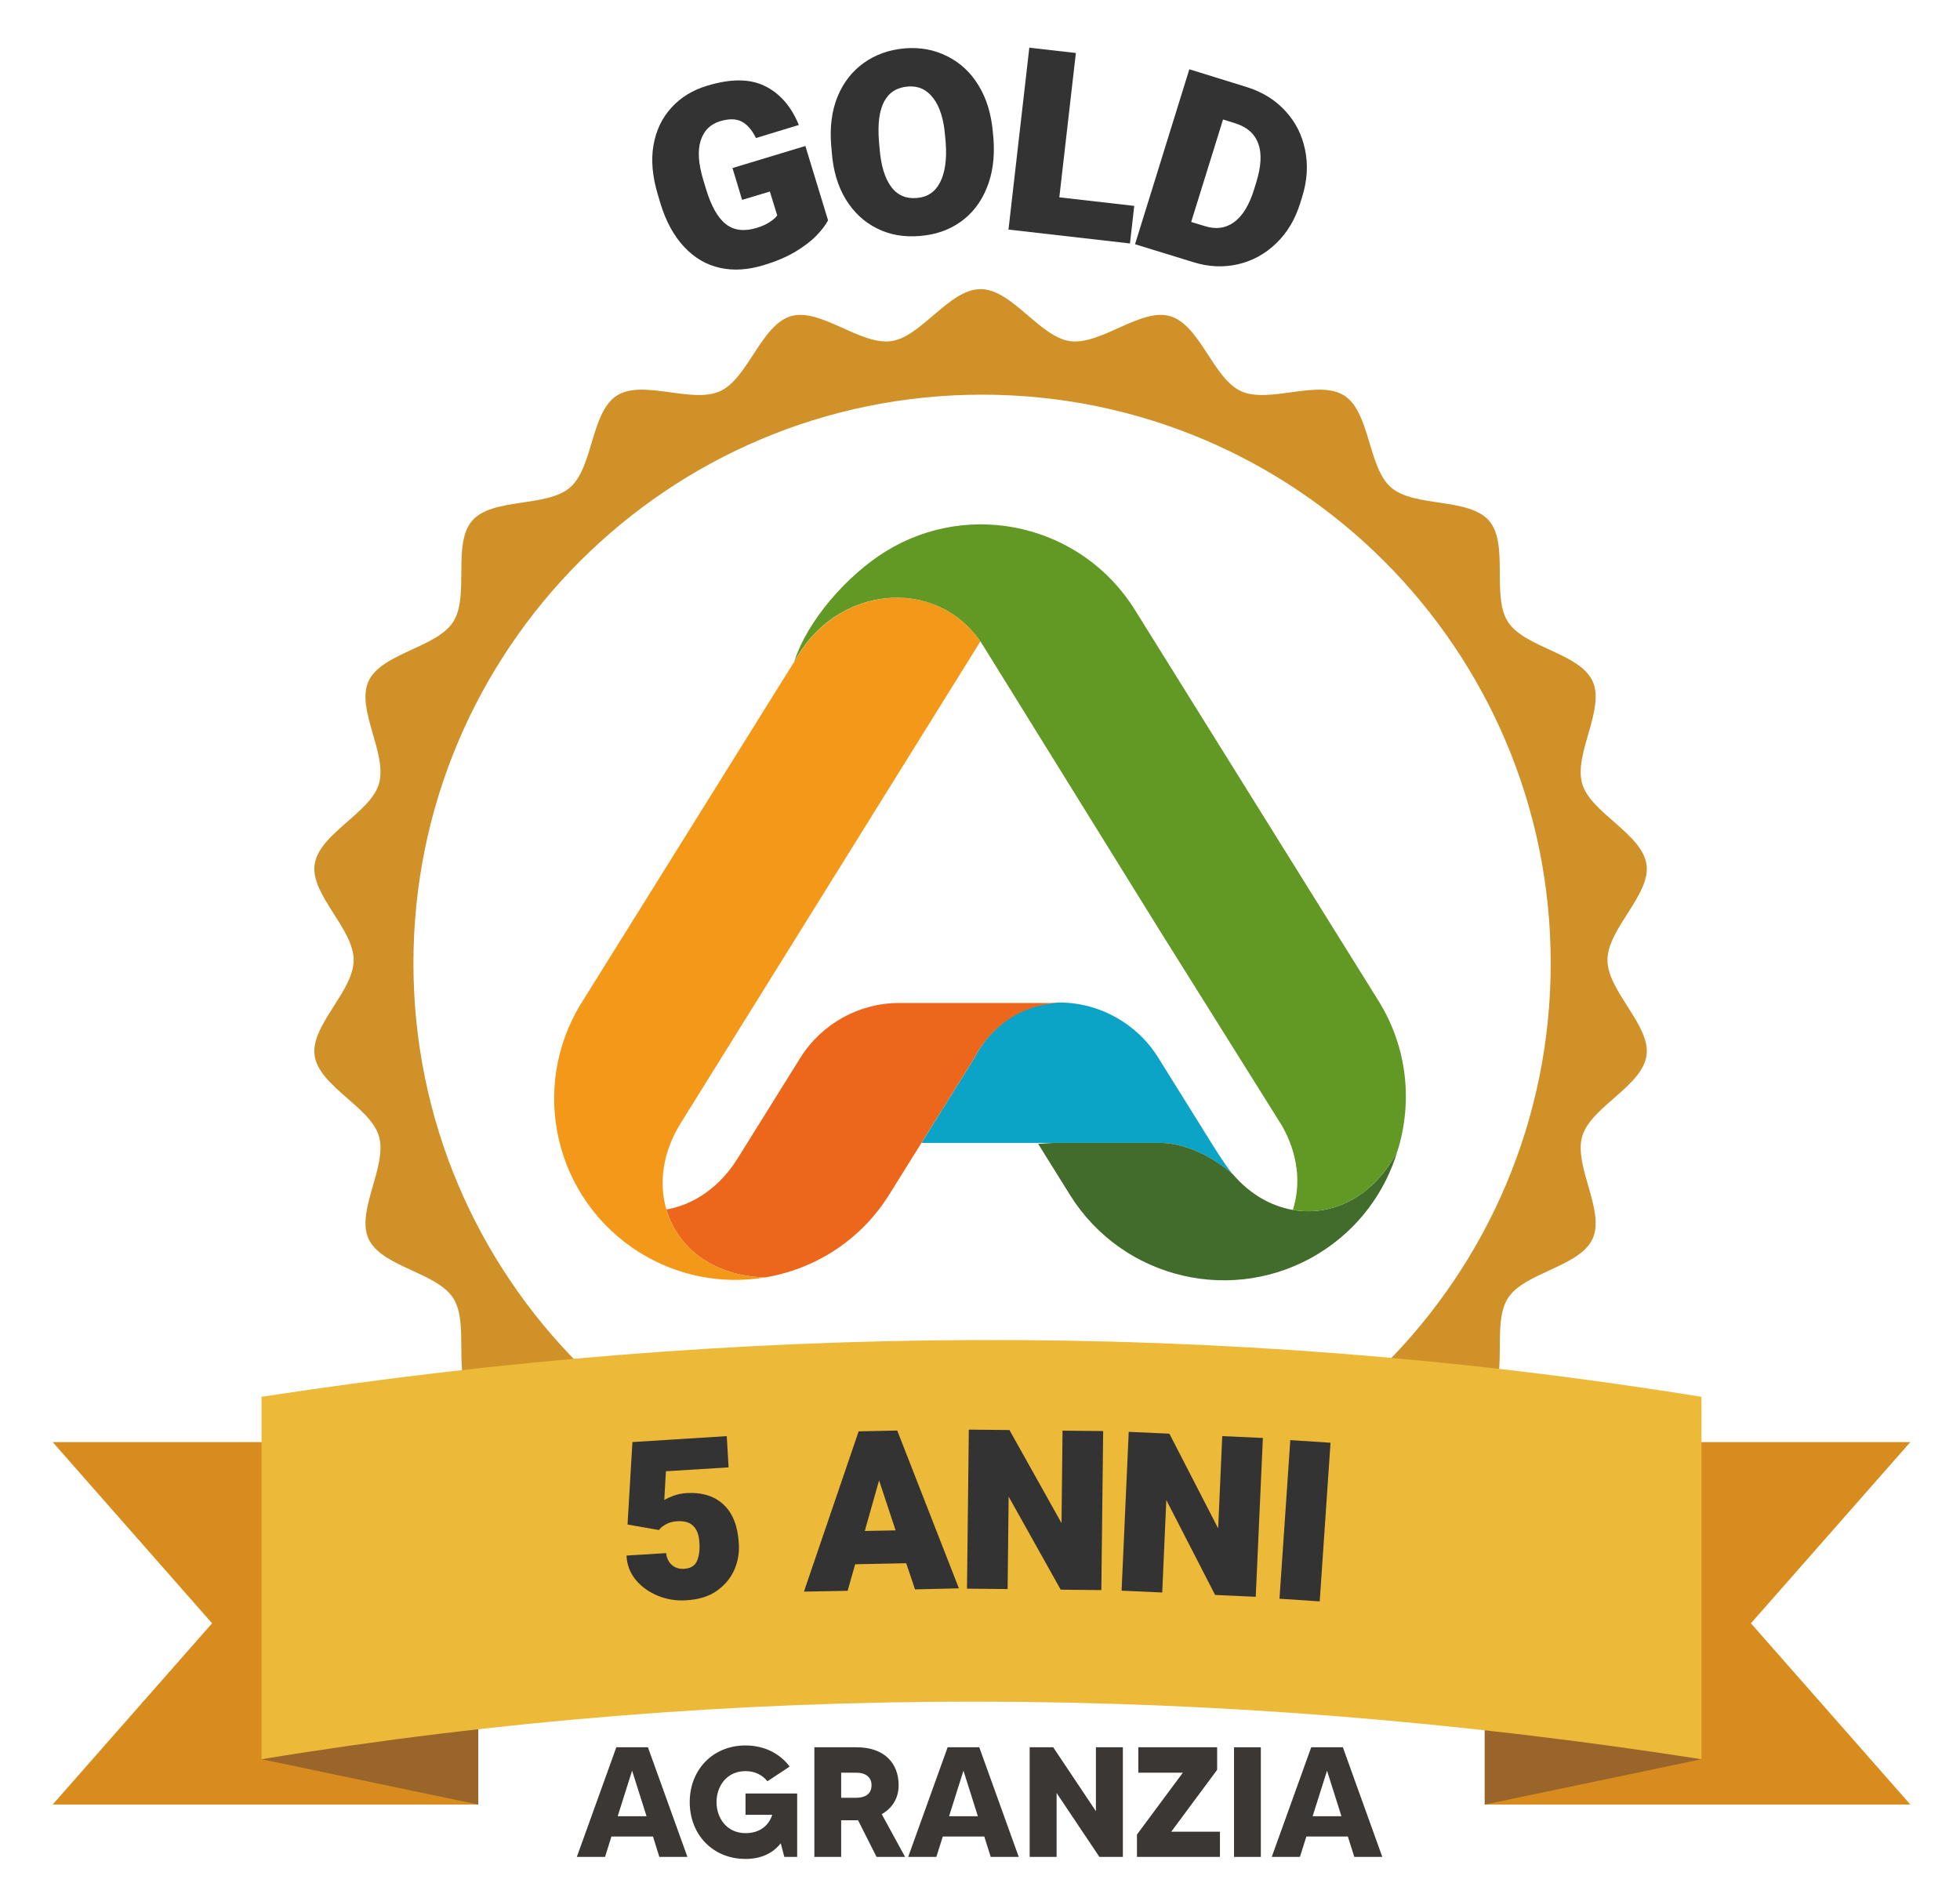 <svg xmlns="http://www.w3.org/2000/svg" xmlns:xlink="http://www.w3.org/1999/xlink" width="200" zoomAndPan="magnify" viewBox="0 0 150 145.5" height="194" preserveAspectRatio="xMidYMid meet" version="1.0"><defs><g/><clipPath id="c833f5985f"><path d="M 24.059 22.129 L 126.031 22.129 L 126.031 124.824 L 24.059 124.824 Z M 24.059 22.129 " clip-rule="nonzero"/></clipPath><clipPath id="bdc936aed8"><path d="M 28.641 27.207 L 121.684 27.207 L 121.684 120.25 L 28.641 120.25 Z M 28.641 27.207 " clip-rule="nonzero"/></clipPath><clipPath id="a4c98a0845"><path d="M 75.164 27.207 C 49.469 27.207 28.641 48.035 28.641 73.73 C 28.641 99.422 49.469 120.25 75.164 120.25 C 100.855 120.25 121.684 99.422 121.684 73.73 C 121.684 48.035 100.855 27.207 75.164 27.207 Z M 75.164 27.207 " clip-rule="nonzero"/></clipPath><clipPath id="d613bbec58"><path d="M 70.473 76.695 L 94.449 76.695 L 94.449 90 L 70.473 90 Z M 70.473 76.695 " clip-rule="nonzero"/></clipPath><clipPath id="1f4eff7278"><path d="M 94.27 89.789 C 93.656 89.027 92.707 87.477 92.707 87.477 L 88.633 80.941 C 87.008 78.328 84.129 76.73 81.055 76.73 L 80.492 76.766 L 80.867 76.766 C 76.434 76.957 74.617 80.895 74.617 80.895 L 70.52 87.477 L 88.789 87.477 C 88.789 87.477 91.348 87.328 94.32 89.848 L 94.285 89.809 Z M 94.27 89.789 " clip-rule="nonzero"/></clipPath><clipPath id="77d662dbe6"><path d="M 50.934 76.695 L 81.129 76.695 L 81.129 97.82 L 50.934 97.82 Z M 50.934 76.695 " clip-rule="nonzero"/></clipPath><clipPath id="1d1d52ed8d"><path d="M 80.492 76.766 C 76.117 76.766 68.824 76.766 68.824 76.766 C 65.746 76.766 62.867 78.363 61.242 80.977 L 56.453 88.66 C 55.062 90.895 53.074 92.211 50.996 92.574 C 51.852 95.477 54.555 97.676 58.574 97.77 L 58.57 97.77 C 62.363 97.133 65.871 94.938 68.059 91.422 L 74.617 80.895 C 74.617 80.895 76.434 76.957 81.047 76.766 Z M 80.492 76.766 " clip-rule="nonzero"/></clipPath><clipPath id="04e3345b0e"><path d="M 42 45 L 75.09 45 L 75.09 98 L 42 98 Z M 42 45 " clip-rule="nonzero"/></clipPath><clipPath id="1c439f0e96"><path d="M 50.996 92.574 C 50.406 90.551 50.711 88.184 52.102 85.953 L 75.027 49.098 C 71.539 44.02 63.848 44.828 60.754 50.742 L 60.785 50.645 L 44.508 76.75 C 40.457 83.254 42.445 91.809 48.949 95.863 C 51.934 97.723 55.352 98.309 58.566 97.77 L 58.57 97.77 C 54.555 97.676 51.852 95.477 50.996 92.574 Z M 50.996 92.574 " clip-rule="nonzero"/></clipPath><clipPath id="8f9b0e888d"><path d="M 79.352 87.168 L 107 87.168 L 107 98 L 79.352 98 Z M 79.352 87.168 " clip-rule="nonzero"/></clipPath><clipPath id="0605ed4a2c"><path d="M 106.949 88.102 C 105.09 91.664 101.926 93.121 98.945 92.605 L 98.941 92.605 C 97.277 92.316 95.672 91.41 94.387 89.914 L 94.32 89.84 L 94.301 89.828 C 91.348 87.328 88.789 87.477 88.789 87.477 L 80.625 87.477 L 79.449 87.547 L 81.883 91.453 C 85.934 97.957 94.492 99.945 100.996 95.895 C 103.984 94.035 106.016 91.223 106.949 88.094 Z M 106.949 88.102 " clip-rule="nonzero"/></clipPath><clipPath id="a64658c01a"><path d="M 60.703 40 L 108 40 L 108 93 L 60.703 93 Z M 60.703 40 " clip-rule="nonzero"/></clipPath><clipPath id="b2005671e7"><path d="M 105.492 76.594 L 86.867 46.699 C 82.828 40.188 74.277 38.18 67.762 42.215 C 64.816 44.043 61.793 47.504 60.801 50.594 L 60.77 50.695 C 63.848 44.828 71.539 44.02 75.031 49.098 L 75.25 49.434 L 88.738 71.195 L 98.105 86.152 C 99.355 88.348 99.574 90.645 98.941 92.605 L 98.945 92.605 C 101.926 93.121 105.09 91.664 106.949 88.102 C 108.121 84.371 107.723 80.172 105.492 76.594 Z M 105.492 76.594 " clip-rule="nonzero"/></clipPath><clipPath id="d2f878129a"><path d="M 4.023 110 L 37 110 L 37 138.129 L 4.023 138.129 Z M 4.023 110 " clip-rule="nonzero"/></clipPath><clipPath id="19c05cbad0"><path d="M 113 110 L 146.195 110 L 146.195 138.129 L 113 138.129 Z M 113 110 " clip-rule="nonzero"/></clipPath><clipPath id="aff4366a08"><path d="M 20 129 L 37 129 L 37 138.129 L 20 138.129 Z M 20 129 " clip-rule="nonzero"/></clipPath><clipPath id="50ec04dd8f"><path d="M 113 129 L 131 129 L 131 138.129 L 113 138.129 Z M 113 129 " clip-rule="nonzero"/></clipPath></defs><g clip-path="url(#c833f5985f)"><path fill="#d19129" d="M 75.043 118.898 C 49.895 118.898 29.504 98.562 29.504 73.477 C 29.504 48.391 49.895 28.059 75.043 28.059 C 100.195 28.059 120.582 48.391 120.582 73.477 C 120.582 98.562 100.195 118.898 75.043 118.898 Z M 126.008 66.172 C 125.672 63.809 121.75 62.234 121.09 59.992 C 120.418 57.707 122.863 54.273 121.883 52.141 C 120.895 49.984 116.688 49.582 115.41 47.605 C 114.125 45.617 115.5 41.633 113.953 39.852 C 112.398 38.066 108.25 38.859 106.461 37.312 C 104.676 35.77 104.875 31.559 102.879 30.277 C 100.898 29.004 97.141 30.926 94.977 29.941 C 92.84 28.965 91.84 24.867 89.551 24.199 C 87.301 23.539 84.246 26.445 81.875 26.109 C 79.562 25.781 77.445 22.129 75.043 22.129 C 72.641 22.129 70.523 25.781 68.211 26.109 C 65.844 26.445 62.785 23.539 60.535 24.199 C 58.246 24.867 57.25 28.965 55.109 29.941 C 52.949 30.926 49.191 29.004 47.207 30.277 C 45.211 31.559 45.41 35.77 43.625 37.312 C 41.836 38.859 37.688 38.066 36.137 39.852 C 34.586 41.633 35.961 45.617 34.676 47.605 C 33.402 49.586 29.191 49.984 28.203 52.141 C 27.227 54.273 29.672 57.707 29 59.992 C 28.34 62.234 24.418 63.809 24.078 66.172 C 23.75 68.477 27.066 71.082 27.066 73.477 C 27.066 75.875 23.75 78.48 24.078 80.785 C 24.418 83.148 28.34 84.719 29 86.965 C 29.672 89.246 27.227 92.68 28.203 94.812 C 29.191 96.973 33.402 97.371 34.68 99.348 C 35.961 101.34 34.586 105.324 36.137 107.105 C 37.688 108.887 41.836 108.094 43.625 109.645 C 45.414 111.188 45.211 115.398 47.207 116.68 C 49.191 117.953 52.949 116.031 55.109 117.016 C 57.25 117.992 58.246 122.09 60.535 122.758 C 62.785 123.414 65.844 120.512 68.211 120.848 C 70.523 121.176 72.641 124.824 75.043 124.824 C 77.445 124.824 79.562 121.176 81.875 120.848 C 84.246 120.512 87.301 123.414 89.551 122.758 C 91.84 122.09 92.84 117.992 94.977 117.016 C 97.141 116.027 100.898 117.953 102.883 116.68 C 104.875 115.398 104.676 111.188 106.461 109.641 C 108.25 108.094 112.398 108.887 113.953 107.105 C 115.5 105.324 114.125 101.34 115.41 99.348 C 116.688 97.371 120.895 96.973 121.883 94.812 C 122.863 92.68 120.418 89.246 121.09 86.965 C 121.75 84.719 125.672 83.148 126.008 80.785 C 126.34 78.48 123.02 75.875 123.02 73.477 C 123.02 71.082 126.34 68.477 126.008 66.172 " fill-opacity="1" fill-rule="nonzero"/></g><g clip-path="url(#bdc936aed8)"><g clip-path="url(#a4c98a0845)"><path stroke-linecap="butt" transform="matrix(0.747, 0, 0, 0.747, 28.642, 27.208)" fill="none" stroke-linejoin="miter" d="M 62.275 -0.001 C 27.879 -0.001 -0.002 27.88 -0.002 62.275 C -0.002 96.666 27.879 124.546 62.275 124.546 C 96.665 124.546 124.545 96.666 124.545 62.275 C 124.545 27.88 96.665 -0.001 62.275 -0.001 Z M 62.275 -0.001 " stroke="#d19129" stroke-width="8.033" stroke-opacity="1" stroke-miterlimit="4"/></g></g><g clip-path="url(#d613bbec58)"><g clip-path="url(#1f4eff7278)"><path fill="#0ba4c7" d="M 41.52 39.246 L 108.48 39.246 L 108.48 98.883 L 41.52 98.883 Z M 41.52 39.246 " fill-opacity="1" fill-rule="nonzero"/></g></g><g clip-path="url(#77d662dbe6)"><g clip-path="url(#1d1d52ed8d)"><path fill="#ec671c" d="M 41.52 39.246 L 108.48 39.246 L 108.48 98.883 L 41.52 98.883 Z M 41.52 39.246 " fill-opacity="1" fill-rule="nonzero"/></g></g><g clip-path="url(#04e3345b0e)"><g clip-path="url(#1c439f0e96)"><path fill="#f49819" d="M 41.52 39.246 L 108.48 39.246 L 108.48 98.883 L 41.52 98.883 Z M 41.52 39.246 " fill-opacity="1" fill-rule="nonzero"/></g></g><g clip-path="url(#8f9b0e888d)"><g clip-path="url(#0605ed4a2c)"><path fill="#416c2b" d="M 41.52 39.246 L 108.48 39.246 L 108.48 98.883 L 41.52 98.883 Z M 41.52 39.246 " fill-opacity="1" fill-rule="nonzero"/></g></g><g clip-path="url(#a64658c01a)"><g clip-path="url(#b2005671e7)"><path fill="#619924" d="M 41.52 39.246 L 108.48 39.246 L 108.48 98.883 L 41.52 98.883 Z M 41.52 39.246 " fill-opacity="1" fill-rule="nonzero"/></g></g><g clip-path="url(#d2f878129a)"><path fill="#d78c1d" d="M 36.602 110.375 L 4.031 110.375 L 16.23 124.246 L 4.031 138.117 L 36.602 138.117 Z M 36.602 110.375 " fill-opacity="1" fill-rule="nonzero"/></g><g clip-path="url(#19c05cbad0)"><path fill="#d78c1d" d="M 113.629 110.375 L 146.199 110.375 L 134 124.246 L 146.199 138.117 L 113.629 138.117 Z M 113.629 110.375 " fill-opacity="1" fill-rule="nonzero"/></g><g clip-path="url(#aff4366a08)"><path fill="#99652a" d="M 36.602 138.117 C 36.602 135.145 36.602 132.176 36.602 129.203 L 20.016 134.648 Z M 36.602 138.117 " fill-opacity="1" fill-rule="nonzero"/></g><g clip-path="url(#50ec04dd8f)"><path fill="#99652a" d="M 113.629 138.117 C 113.629 135.145 113.629 132.176 113.629 129.203 L 130.219 134.648 Z M 113.629 138.117 " fill-opacity="1" fill-rule="nonzero"/></g><path fill="#ecb939" d="M 20.016 106.91 C 56.496 101.309 93.145 100.922 130.215 106.91 L 130.215 134.648 C 93.129 128.863 56.383 128.684 20.016 134.648 Z M 20.016 106.91 " fill-opacity="1" fill-rule="nonzero"/><g fill="#333333" fill-opacity="1"><g transform="translate(47.588, 122.623)"><g><path d="M 0.812 -12.25 L 8.031 -12.703 L 8.172 -10.312 L 3.375 -10.016 L 3.25 -7.812 C 3.414 -7.914 3.648 -8.023 3.953 -8.141 C 4.266 -8.254 4.586 -8.32 4.922 -8.344 C 6.141 -8.414 7.098 -8.117 7.797 -7.453 C 8.492 -6.797 8.879 -5.812 8.953 -4.5 C 9.004 -3.789 8.891 -3.113 8.609 -2.469 C 8.328 -1.832 7.879 -1.297 7.266 -0.859 C 6.648 -0.43 5.875 -0.191 4.938 -0.141 C 4.207 -0.086 3.492 -0.195 2.797 -0.469 C 2.098 -0.75 1.523 -1.156 1.078 -1.688 C 0.629 -2.227 0.391 -2.852 0.359 -3.562 L 3.391 -3.75 C 3.43 -3.375 3.578 -3.07 3.828 -2.844 C 4.078 -2.625 4.391 -2.523 4.766 -2.547 C 5.254 -2.578 5.582 -2.773 5.75 -3.141 C 5.914 -3.516 5.977 -3.988 5.938 -4.562 C 5.906 -5.133 5.75 -5.555 5.469 -5.828 C 5.195 -6.109 4.773 -6.227 4.203 -6.188 C 3.867 -6.164 3.582 -6.082 3.344 -5.938 C 3.102 -5.801 2.938 -5.66 2.844 -5.516 L 0.438 -5.938 Z M 0.812 -12.25 "/></g></g></g><g fill="#333333" fill-opacity="1"><g transform="translate(57.438, 122.039)"><g/></g></g><g fill="#333333" fill-opacity="1"><g transform="translate(61.588, 121.82)"><g><path d="M 7.766 -2.172 L 3.859 -2.094 L 3.281 -0.062 L -0.062 0 L 4.125 -12.266 L 7.078 -12.328 L 11.797 -0.25 L 8.438 -0.172 Z M 6.953 -4.688 L 5.688 -8.516 L 4.594 -4.641 Z M 6.953 -4.688 "/></g></g></g><g fill="#333333" fill-opacity="1"><g transform="translate(73.145, 121.578)"><g><path d="M 8.031 0.094 L 4.047 -7.031 L 3.969 0.047 L 0.859 0.016 L 1 -12.156 L 4.109 -12.125 L 8.094 -5 L 8.172 -12.078 L 11.281 -12.047 L 11.141 0.125 Z M 8.031 0.094 "/></g></g></g><g fill="#333333" fill-opacity="1"><g transform="translate(84.977, 121.716)"><g><path d="M 8.016 0.359 L 4.281 -6.906 L 3.969 0.172 L 0.859 0.031 L 1.406 -12.125 L 4.516 -11.984 L 8.25 -4.734 L 8.562 -11.797 L 11.672 -11.656 L 11.125 0.5 Z M 8.016 0.359 "/></g></g></g><g fill="#333333" fill-opacity="1"><g transform="translate(96.842, 122.286)"><g><path d="M 1.078 0.078 L 1.906 -12.062 L 4.984 -11.859 L 4.156 0.281 Z M 1.078 0.078 "/></g></g></g><g fill="#333333" fill-opacity="1"><g transform="translate(51.777, 22.143)"><g><path d="M 11.594 -5.281 C 11.406 -4.914 11.102 -4.52 10.688 -4.094 C 10.281 -3.676 9.738 -3.266 9.062 -2.859 C 8.383 -2.461 7.598 -2.129 6.703 -1.859 C 5.492 -1.484 4.367 -1.41 3.328 -1.641 C 2.285 -1.867 1.367 -2.406 0.578 -3.25 C -0.211 -4.094 -0.816 -5.203 -1.234 -6.578 L -1.438 -7.266 C -1.852 -8.641 -1.961 -9.895 -1.766 -11.031 C -1.566 -12.164 -1.109 -13.125 -0.391 -13.906 C 0.316 -14.688 1.223 -15.242 2.328 -15.578 C 4.141 -16.129 5.613 -16.125 6.75 -15.562 C 7.895 -15.008 8.766 -14.016 9.359 -12.578 L 6.078 -11.578 C 5.766 -12.211 5.395 -12.633 4.969 -12.844 C 4.551 -13.062 4 -13.066 3.312 -12.859 C 2.57 -12.629 2.082 -12.133 1.844 -11.375 C 1.602 -10.613 1.672 -9.609 2.047 -8.359 L 2.266 -7.641 C 2.66 -6.348 3.164 -5.461 3.781 -4.984 C 4.395 -4.504 5.18 -4.41 6.141 -4.703 C 6.547 -4.828 6.879 -4.977 7.141 -5.156 C 7.41 -5.332 7.598 -5.5 7.703 -5.656 L 7.141 -7.484 L 5.016 -6.844 L 4.281 -9.281 L 9.859 -10.969 Z M 11.594 -5.281 "/></g></g></g><g fill="#333333" fill-opacity="1"><g transform="translate(63.595, 18.419)"><g><path d="M 12.438 -7.766 C 12.539 -6.359 12.367 -5.113 11.922 -4.031 C 11.484 -2.945 10.82 -2.086 9.938 -1.453 C 9.051 -0.816 8.008 -0.453 6.812 -0.359 C 5.594 -0.254 4.492 -0.445 3.516 -0.938 C 2.535 -1.426 1.738 -2.172 1.125 -3.172 C 0.52 -4.172 0.164 -5.375 0.062 -6.781 L 0.016 -7.297 C -0.098 -8.691 0.062 -9.93 0.5 -11.016 C 0.945 -12.098 1.613 -12.957 2.5 -13.594 C 3.395 -14.238 4.445 -14.613 5.656 -14.719 C 6.844 -14.812 7.926 -14.609 8.906 -14.109 C 9.895 -13.617 10.691 -12.875 11.297 -11.875 C 11.91 -10.875 12.273 -9.676 12.391 -8.281 Z M 8.734 -8.016 C 8.629 -9.297 8.328 -10.258 7.828 -10.906 C 7.336 -11.562 6.691 -11.859 5.891 -11.797 C 4.203 -11.66 3.461 -10.266 3.672 -7.609 L 3.719 -7.078 C 3.82 -5.773 4.113 -4.797 4.594 -4.141 C 5.07 -3.484 5.734 -3.191 6.578 -3.266 C 7.379 -3.328 7.969 -3.723 8.344 -4.453 C 8.727 -5.191 8.875 -6.203 8.781 -7.484 Z M 8.734 -8.016 "/></g></g></g><g fill="#333333" fill-opacity="1"><g transform="translate(76.196, 17.462)"><g><path d="M 10.609 -1.703 L 10.281 1.172 L 0.984 0.109 L 2.578 -13.812 L 6.141 -13.406 L 4.875 -2.359 Z M 10.609 -1.703 "/></g></g></g><g fill="#333333" fill-opacity="1"><g transform="translate(85.927, 18.396)"><g><path d="M 9.484 -11.734 C 10.68 -11.359 11.664 -10.75 12.438 -9.906 C 13.219 -9.062 13.723 -8.066 13.953 -6.922 C 14.191 -5.773 14.117 -4.582 13.734 -3.344 L 13.578 -2.844 C 13.191 -1.602 12.582 -0.582 11.75 0.219 C 10.914 1.031 9.941 1.566 8.828 1.828 C 7.711 2.086 6.57 2.035 5.406 1.672 L 0.938 0.297 L 5.094 -13.094 Z M 10.219 -4.453 C 10.594 -5.66 10.645 -6.641 10.375 -7.391 C 10.102 -8.148 9.52 -8.672 8.625 -8.953 L 7.672 -9.25 L 5.234 -1.406 L 6.266 -1.094 C 7.117 -0.82 7.867 -0.922 8.516 -1.391 C 9.172 -1.867 9.688 -2.719 10.062 -3.938 Z M 10.219 -4.453 "/></g></g></g><path fill="#3b3735" d="M 49.973 140.566 L 46.793 140.566 L 46.305 142.125 L 44.145 142.125 L 47.168 133.734 L 49.586 133.734 L 52.609 142.125 L 50.461 142.125 Z M 49.48 139.012 L 48.375 135.523 L 47.273 139.012 Z M 49.48 139.012 " fill-opacity="1" fill-rule="nonzero"/><path fill="#3b3735" d="M 61.008 137.273 L 61.008 142.125 L 60.027 142.125 L 59.75 141.082 C 59.152 141.84 58.262 142.281 57.055 142.281 C 54.559 142.281 52.785 140.426 52.785 137.93 C 52.785 135.449 54.559 133.594 57.055 133.594 C 58.48 133.594 59.676 134.203 60.434 135.211 L 58.73 136.336 C 58.359 135.871 57.797 135.559 57.055 135.559 C 55.59 135.559 54.836 136.746 54.836 137.93 C 54.836 139.117 55.59 140.305 57.055 140.305 C 58.191 140.305 58.84 139.695 59.102 138.902 L 57.055 138.902 L 57.055 137.273 Z M 61.008 137.273 " fill-opacity="1" fill-rule="nonzero"/><path fill="#3b3735" d="M 67.082 142.125 L 65.668 139.32 C 65.633 139.32 65.598 139.32 65.551 139.32 L 64.375 139.32 L 64.375 142.125 L 62.324 142.125 L 62.324 133.734 L 65.551 133.734 C 67.684 133.734 68.773 134.957 68.773 136.637 C 68.773 137.645 68.281 138.398 67.48 138.855 L 69.266 142.125 Z M 64.375 137.598 L 65.551 137.598 C 66.148 137.598 66.699 137.355 66.699 136.637 C 66.699 136.016 66.234 135.68 65.551 135.68 L 64.375 135.68 Z M 64.375 137.598 " fill-opacity="1" fill-rule="nonzero"/><path fill="#3b3735" d="M 75.328 140.566 L 72.152 140.566 L 71.66 142.125 L 69.504 142.125 L 72.523 133.734 L 74.945 133.734 L 77.965 142.125 L 75.82 142.125 Z M 74.836 139.012 L 73.734 135.523 L 72.633 139.012 Z M 74.836 139.012 " fill-opacity="1" fill-rule="nonzero"/><path fill="#3b3735" d="M 85.934 133.734 L 85.934 142.125 L 84.137 142.125 L 80.863 137.234 L 80.863 142.125 L 78.801 142.125 L 78.801 133.734 L 80.602 133.734 L 83.871 138.625 L 83.871 133.734 Z M 85.934 133.734 " fill-opacity="1" fill-rule="nonzero"/><path fill="#3b3735" d="M 93.363 140.195 L 93.363 142.125 L 87.012 142.125 L 87.012 140.414 L 90.523 135.68 L 87.117 135.68 L 87.117 133.734 L 93.148 133.734 L 93.148 135.461 L 89.637 140.195 Z M 93.363 140.195 " fill-opacity="1" fill-rule="nonzero"/><path fill="#3b3735" d="M 94.441 133.734 L 96.492 133.734 L 96.492 142.125 L 94.441 142.125 Z M 94.441 133.734 " fill-opacity="1" fill-rule="nonzero"/><path fill="#3b3735" d="M 103.152 140.566 L 99.977 140.566 L 99.484 142.125 L 97.328 142.125 L 100.348 133.734 L 102.77 133.734 L 105.789 142.125 L 103.645 142.125 Z M 102.66 139.012 L 101.559 135.523 L 100.457 139.012 Z M 102.66 139.012 " fill-opacity="1" fill-rule="nonzero"/></svg>
